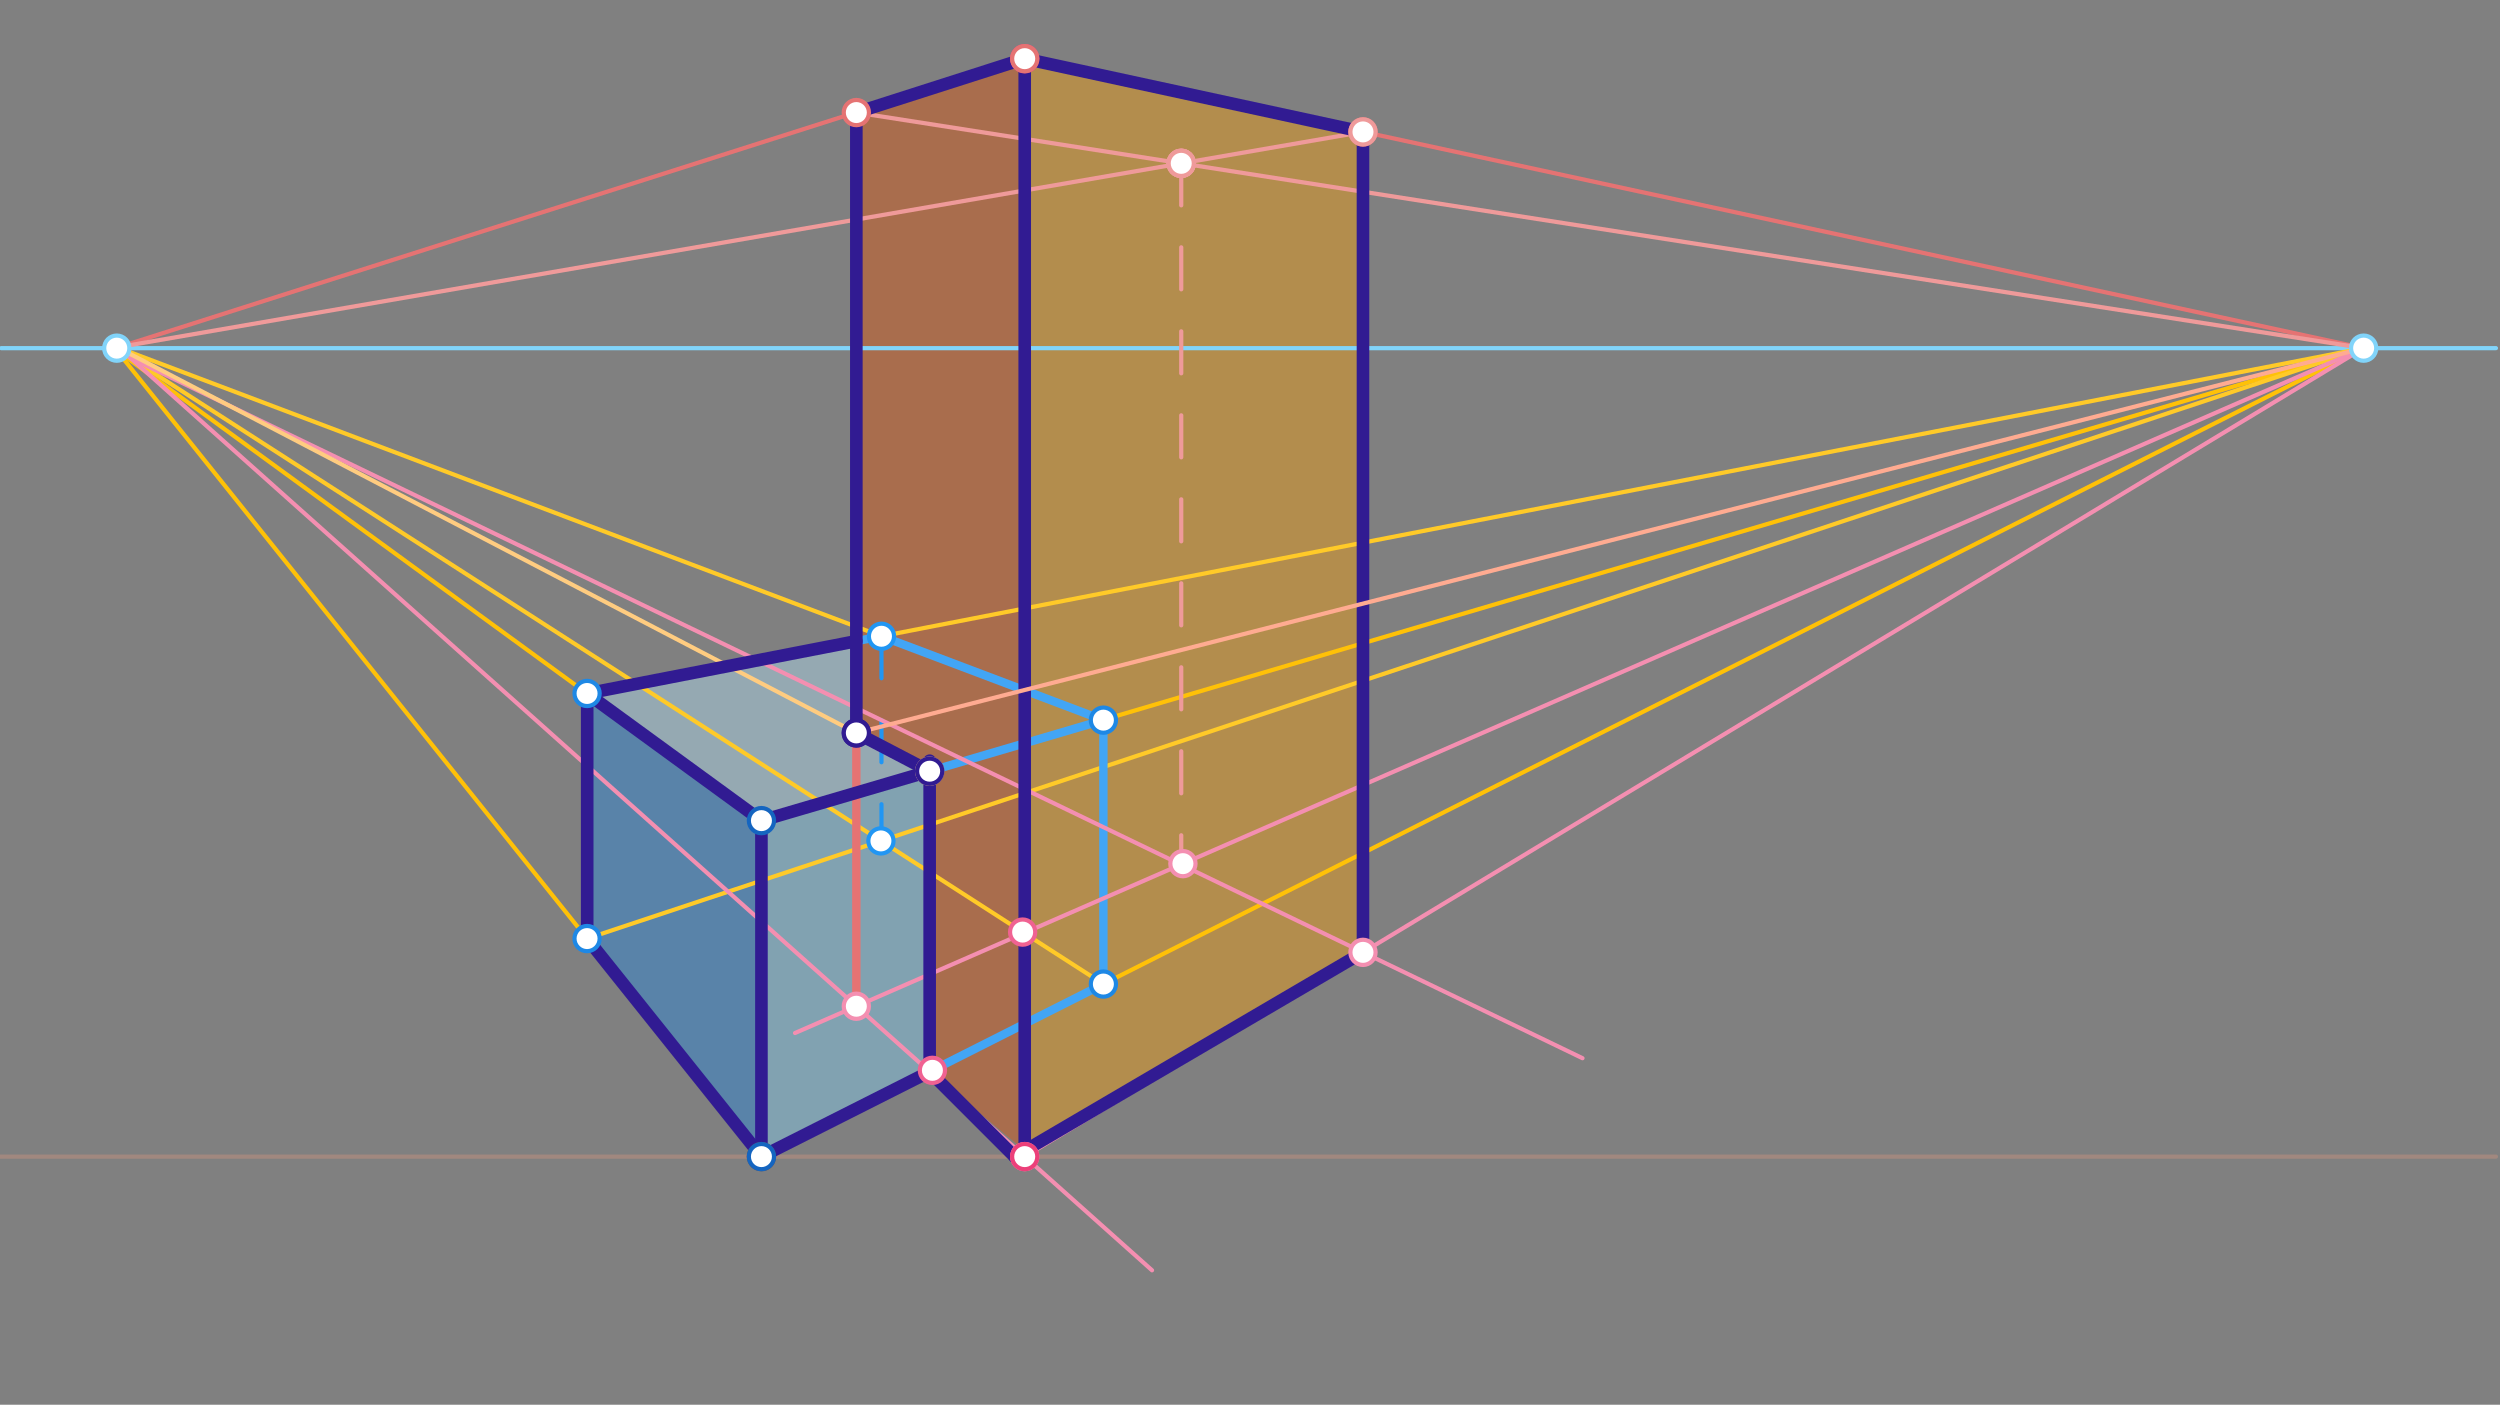 <svg xmlns="http://www.w3.org/2000/svg" class="svg--1it" height="100%" preserveAspectRatio="xMidYMid meet" viewBox="0 0 595.276 334.488" width="100%"><rect x="0" y="0" width="595.276" height="334.488" fill="#808080" stroke="none"/><defs><marker id="marker-arrow" markerHeight="16" markerUnits="userSpaceOnUse" markerWidth="24" orient="auto-start-reverse" refX="24" refY="4" viewBox="0 0 24 8"><path d="M 0 0 L 24 4 L 0 8 z" stroke="inherit"></path></marker></defs><g class="aux-layer--1FB"></g><g class="main-layer--3Vd"><g class="element--2qn"><g fill="#FFA000" opacity="0.4"><path d="M 324.54 31.41 L 324.54 226.766 L 243.995 273.981 L 243.995 13.969 L 324.54 31.41 Z" stroke="none"></path></g></g><g class="element--2qn"><g fill="#E65100" opacity="0.4"><path d="M 243.995 13.969 L 203.903 26.802 L 203.903 174.519 L 221.362 183.63 L 221.362 255.187 L 243.995 273.981 L 243.995 13.969 Z" stroke="none"></path></g></g><g class="element--2qn"><g fill="#81D4FA" opacity="0.4"><path d="M 221.362 183.63 L 181.306 195.399 L 181.306 275.399 L 221.362 255.187 L 221.362 183.63 Z" stroke="none"></path></g></g><g class="element--2qn"><g fill="#1E88E5" opacity="0.4"><path d="M 139.816 165.145 L 181.306 195.399 L 181.306 275.399 L 139.816 223.522 L 139.816 165.145 Z" stroke="none"></path></g></g><g class="element--2qn"><g fill="#B3E5FC" opacity="0.4"><path d="M 221.362 183.63 L 203.903 174.519 L 203.903 152.661 L 139.816 165.145 L 181.306 195.399 L 221.362 183.63 Z" stroke="none"></path></g></g><g class="element--2qn"><line stroke="#A1887F" stroke-dasharray="none" stroke-linecap="round" stroke-width="1" x1="-0.194" x2="594.306" y1="275.399" y2="275.399"></line></g><g class="element--2qn"><line stroke="#1565C0" stroke-dasharray="none" stroke-linecap="round" stroke-width="1" x1="181.306" x2="181.306" y1="275.399" y2="195.399"></line></g><g class="element--2qn"><line stroke="#81D4FA" stroke-dasharray="none" stroke-linecap="round" stroke-width="1" x1="0.306" x2="594.306" y1="82.899" y2="82.899"></line></g><g class="element--2qn"><line stroke="#FFC107" stroke-dasharray="none" stroke-linecap="round" stroke-width="1" x1="181.306" x2="562.806" y1="275.399" y2="82.899"></line></g><g class="element--2qn"><line stroke="#FFC107" stroke-dasharray="none" stroke-linecap="round" stroke-width="1" x1="181.306" x2="27.806" y1="275.399" y2="83.469"></line></g><g class="element--2qn"><line stroke="#FFC107" stroke-dasharray="none" stroke-linecap="round" stroke-width="1" x1="27.806" x2="181.306" y1="83.469" y2="195.399"></line></g><g class="element--2qn"><line stroke="#FFC107" stroke-dasharray="none" stroke-linecap="round" stroke-width="1" x1="181.306" x2="562.806" y1="195.399" y2="82.899"></line></g><g class="element--2qn"><line stroke="#1E88E5" stroke-dasharray="none" stroke-linecap="round" stroke-width="1" x1="139.786" x2="139.786" y1="223.485" y2="165.07"></line></g><g class="element--2qn"><line stroke="#1E88E5" stroke-dasharray="none" stroke-linecap="round" stroke-width="1" x1="262.728" x2="262.728" y1="234.315" y2="171.475"></line></g><g class="element--2qn"><line stroke="#FFCA28" stroke-dasharray="none" stroke-linecap="round" stroke-width="1" x1="262.728" x2="27.306" y1="171.475" y2="82.469"></line></g><g class="element--2qn"><line stroke="#FFCA28" stroke-dasharray="none" stroke-linecap="round" stroke-width="1" x1="139.786" x2="562.806" y1="165.124" y2="82.899"></line></g><g class="element--2qn"><line stroke="#FFCA28" stroke-dasharray="none" stroke-linecap="round" stroke-width="1" x1="262.728" x2="28.306" y1="234.315" y2="83.469"></line></g><g class="element--2qn"><line stroke="#FFCA28" stroke-dasharray="none" stroke-linecap="round" stroke-width="1" x1="139.786" x2="562.806" y1="223.485" y2="82.899"></line></g><g class="element--2qn"><line stroke="#2196F3" stroke-dasharray="10" stroke-linecap="round" stroke-width="1" x1="209.887" x2="209.887" y1="151.498" y2="200.23"></line></g><g class="element--2qn"><line stroke="#42A5F5" stroke-dasharray="none" stroke-linecap="round" stroke-width="2" x1="139.786" x2="181.306" y1="165.124" y2="195.399"></line></g><g class="element--2qn"><line stroke="#42A5F5" stroke-dasharray="none" stroke-linecap="round" stroke-width="2" x1="181.306" x2="262.728" y1="195.399" y2="171.475"></line></g><g class="element--2qn"><line stroke="#42A5F5" stroke-dasharray="none" stroke-linecap="round" stroke-width="2" x1="262.728" x2="209.887" y1="171.475" y2="151.498"></line></g><g class="element--2qn"><line stroke="#42A5F5" stroke-dasharray="none" stroke-linecap="round" stroke-width="2" x1="209.887" x2="139.786" y1="151.498" y2="165.124"></line></g><g class="element--2qn"><line stroke="#42A5F5" stroke-dasharray="none" stroke-linecap="round" stroke-width="2" x1="139.786" x2="139.786" y1="165.124" y2="223.485"></line></g><g class="element--2qn"><line stroke="#42A5F5" stroke-dasharray="none" stroke-linecap="round" stroke-width="2" x1="139.786" x2="181.306" y1="223.485" y2="275.399"></line></g><g class="element--2qn"><line stroke="#42A5F5" stroke-dasharray="none" stroke-linecap="round" stroke-width="2" x1="181.306" x2="262.728" y1="275.399" y2="234.315"></line></g><g class="element--2qn"><line stroke="#42A5F5" stroke-dasharray="none" stroke-linecap="round" stroke-width="2" x1="262.728" x2="262.728" y1="234.315" y2="171.475"></line></g><g class="element--2qn"><line stroke="#42A5F5" stroke-dasharray="none" stroke-linecap="round" stroke-width="2" x1="181.306" x2="181.306" y1="195.399" y2="275.399"></line></g><g class="element--2qn"><line stroke="#F48FB1" stroke-dasharray="none" stroke-linecap="round" stroke-width="1" x1="28.444" x2="274.306" y1="82.899" y2="302.469"></line></g><g class="element--2qn"><line stroke="#F48FB1" stroke-dasharray="none" stroke-linecap="round" stroke-width="1" x1="562.806" x2="189.306" y1="82.899" y2="245.969"></line></g><g class="element--2qn"><line stroke="#F48FB1" stroke-dasharray="none" stroke-linecap="round" stroke-width="1" x1="243.995" x2="562.806" y1="275.399" y2="82.899"></line></g><g class="element--2qn"><line stroke="#F48FB1" stroke-dasharray="none" stroke-linecap="round" stroke-width="1" x1="31.084" x2="376.806" y1="85.257" y2="251.969"></line></g><g class="element--2qn"><line stroke="#EC407A" stroke-dasharray="none" stroke-linecap="round" stroke-width="2" x1="243.995" x2="243.995" y1="275.399" y2="13.969"></line></g><g class="element--2qn"><line stroke="#E57373" stroke-dasharray="none" stroke-linecap="round" stroke-width="1" x1="243.995" x2="562.806" y1="13.969" y2="82.899"></line></g><g class="element--2qn"><line stroke="#E57373" stroke-dasharray="none" stroke-linecap="round" stroke-width="1" x1="243.995" x2="27.306" y1="13.969" y2="82.969"></line></g><g class="element--2qn"><line stroke="#E57373" stroke-dasharray="none" stroke-linecap="round" stroke-width="2" x1="203.903" x2="203.903" y1="239.595" y2="26.802"></line></g><g class="element--2qn"><line stroke="#E57373" stroke-dasharray="none" stroke-linecap="round" stroke-width="2" x1="324.54" x2="324.54" y1="226.766" y2="31.41"></line></g><g class="element--2qn"><line stroke="#EF9A9A" stroke-dasharray="none" stroke-linecap="round" stroke-width="1" x1="324.54" x2="29.306" y1="31.41" y2="82.469"></line></g><g class="element--2qn"><line stroke="#EF9A9A" stroke-dasharray="none" stroke-linecap="round" stroke-width="1" x1="203.903" x2="562.806" y1="26.802" y2="82.899"></line></g><g class="element--2qn"><line stroke="#EF9A9A" stroke-dasharray="10" stroke-linecap="round" stroke-width="1" x1="281.264" x2="281.264" y1="38.894" y2="205.857"></line></g><g class="element--2qn"><line stroke="#311B92" stroke-dasharray="none" stroke-linecap="round" stroke-width="3" x1="221.362" x2="221.362" y1="255.187" y2="181.124"></line></g><g class="element--2qn"><line stroke="#FFCC80" stroke-dasharray="none" stroke-linecap="round" stroke-width="1" x1="28.023" x2="221.362" y1="82.74" y2="183.63"></line></g><g class="element--2qn"><line stroke="#311B92" stroke-dasharray="none" stroke-linecap="round" stroke-width="3" x1="221.362" x2="203.903" y1="183.63" y2="174.519"></line></g><g class="element--2qn"><line stroke="#311B92" stroke-dasharray="none" stroke-linecap="round" stroke-width="3" x1="203.903" x2="203.903" y1="174.519" y2="26.802"></line></g><g class="element--2qn"><line stroke="#311B92" stroke-dasharray="none" stroke-linecap="round" stroke-width="3" x1="203.903" x2="243.995" y1="26.802" y2="13.969"></line></g><g class="element--2qn"><line stroke="#311B92" stroke-dasharray="none" stroke-linecap="round" stroke-width="3" x1="243.995" x2="243.995" y1="275.399" y2="13.969"></line></g><g class="element--2qn"><line stroke="#311B92" stroke-dasharray="none" stroke-linecap="round" stroke-width="3" x1="221.362" x2="242.785" y1="255.187" y2="276.609"></line></g><g class="element--2qn"><line stroke="#311B92" stroke-dasharray="none" stroke-linecap="round" stroke-width="3" x1="241.574" x2="324.54" y1="275.399" y2="226.766"></line></g><g class="element--2qn"><line stroke="#311B92" stroke-dasharray="none" stroke-linecap="round" stroke-width="3" x1="324.54" x2="324.54" y1="226.766" y2="31.41"></line></g><g class="element--2qn"><line stroke="#311B92" stroke-dasharray="none" stroke-linecap="round" stroke-width="3" x1="324.54" x2="243.995" y1="31.41" y2="13.969"></line></g><g class="element--2qn"><line stroke="#311B92" stroke-dasharray="none" stroke-linecap="round" stroke-width="3" x1="203.903" x2="139.786" y1="152.661" y2="165.124"></line></g><g class="element--2qn"><line stroke="#311B92" stroke-dasharray="none" stroke-linecap="round" stroke-width="3" x1="139.786" x2="181.306" y1="165.124" y2="195.399"></line></g><g class="element--2qn"><line stroke="#311B92" stroke-dasharray="none" stroke-linecap="round" stroke-width="3" x1="181.306" x2="221.362" y1="195.399" y2="183.63"></line></g><g class="element--2qn"><line stroke="#311B92" stroke-dasharray="none" stroke-linecap="round" stroke-width="3" x1="221.362" x2="181.306" y1="255.187" y2="275.399"></line></g><g class="element--2qn"><line stroke="#311B92" stroke-dasharray="none" stroke-linecap="round" stroke-width="3" x1="181.306" x2="181.306" y1="275.399" y2="195.399"></line></g><g class="element--2qn"><line stroke="#311B92" stroke-dasharray="none" stroke-linecap="round" stroke-width="3" x1="181.306" x2="139.786" y1="275.399" y2="223.485"></line></g><g class="element--2qn"><line stroke="#311B92" stroke-dasharray="none" stroke-linecap="round" stroke-width="3" x1="139.816" x2="139.816" y1="223.522" y2="165.124"></line></g><g class="element--2qn"><line stroke="#FFAB91" stroke-dasharray="none" stroke-linecap="round" stroke-width="1" x1="203.903" x2="562.806" y1="174.519" y2="82.899"></line></g><g class="element--2qn"><circle cx="181.306" cy="275.399" r="3" stroke="#6D4C41" stroke-width="1" fill="#ffffff"></circle>}</g><g class="element--2qn"><circle cx="181.306" cy="275.399" r="3" stroke="#1565C0" stroke-width="1" fill="#ffffff"></circle>}</g><g class="element--2qn"><circle cx="181.306" cy="195.399" r="3" stroke="#1565C0" stroke-width="1" fill="#ffffff"></circle>}</g><g class="element--2qn"><circle cx="27.806" cy="82.899" r="3" stroke="#81D4FA" stroke-width="1" fill="#ffffff"></circle>}</g><g class="element--2qn"><circle cx="562.806" cy="82.899" r="3" stroke="#81D4FA" stroke-width="1" fill="#ffffff"></circle>}</g><g class="element--2qn"><circle cx="139.786" cy="223.485" r="3" stroke="#1E88E5" stroke-width="1" fill="#ffffff"></circle>}</g><g class="element--2qn"><circle cx="139.786" cy="165.124" r="3" stroke="#1E88E5" stroke-width="1" fill="#ffffff"></circle>}</g><g class="element--2qn"><circle cx="262.728" cy="234.315" r="3" stroke="#1E88E5" stroke-width="1" fill="#ffffff"></circle>}</g><g class="element--2qn"><circle cx="262.728" cy="171.475" r="3" stroke="#1E88E5" stroke-width="1" fill="#ffffff"></circle>}</g><g class="element--2qn"><circle cx="209.887" cy="151.498" r="3" stroke="#2196F3" stroke-width="1" fill="#ffffff"></circle>}</g><g class="element--2qn"><circle cx="209.758" cy="200.23" r="3" stroke="#2196F3" stroke-width="1" fill="#ffffff"></circle>}</g><g class="element--2qn"><circle cx="222.017" cy="254.857" r="3" stroke="#F06292" stroke-width="1" fill="#ffffff"></circle>}</g><g class="element--2qn"><circle cx="243.501" cy="221.942" r="3" stroke="#F06292" stroke-width="1" fill="#ffffff"></circle>}</g><g class="element--2qn"><circle cx="243.995" cy="275.399" r="3" stroke="#F48FB1" stroke-width="1" fill="#ffffff"></circle>}</g><g class="element--2qn"><circle cx="281.664" cy="205.645" r="3" stroke="#F48FB1" stroke-width="1" fill="#ffffff"></circle>}</g><g class="element--2qn"><circle cx="324.54" cy="226.766" r="3" stroke="#F48FB1" stroke-width="1" fill="#ffffff"></circle>}</g><g class="element--2qn"><circle cx="203.903" cy="239.595" r="3" stroke="#F48FB1" stroke-width="1" fill="#ffffff"></circle>}</g><g class="element--2qn"><circle cx="243.995" cy="275.399" r="3" stroke="#EC407A" stroke-width="1" fill="#ffffff"></circle>}</g><g class="element--2qn"><circle cx="243.995" cy="13.969" r="3" stroke="#EC407A" stroke-width="1" fill="#ffffff"></circle>}</g><g class="element--2qn"><circle cx="243.995" cy="13.969" r="3" stroke="#E57373" stroke-width="1" fill="#ffffff"></circle>}</g><g class="element--2qn"><circle cx="203.903" cy="26.802" r="3" stroke="#E57373" stroke-width="1" fill="#ffffff"></circle>}</g><g class="element--2qn"><circle cx="324.54" cy="31.41" r="3" stroke="#E57373" stroke-width="1" fill="#ffffff"></circle>}</g><g class="element--2qn"><circle cx="324.54" cy="31.41" r="3" stroke="#EF9A9A" stroke-width="1" fill="#ffffff"></circle>}</g><g class="element--2qn"><circle cx="281.264" cy="38.894" r="3" stroke="#EF9A9A" stroke-width="1" fill="#ffffff"></circle>}</g><g class="element--2qn"><circle cx="281.264" cy="38.894" r="3" stroke="#EF9A9A" stroke-width="1" fill="#ffffff"></circle>}</g><g class="element--2qn"><circle cx="281.264" cy="38.894" r="3" stroke="#EF9A9A" stroke-width="1" fill="#ffffff"></circle>}</g><g class="element--2qn"><circle cx="281.264" cy="38.894" r="3" stroke="#EF9A9A" stroke-width="1" fill="#ffffff"></circle>}</g><g class="element--2qn"><circle cx="221.362" cy="183.63" r="3" stroke="#311B92" stroke-width="1" fill="#ffffff"></circle>}</g><g class="element--2qn"><circle cx="221.362" cy="183.63" r="3" stroke="#FFCC80" stroke-width="1" fill="#ffffff"></circle>}</g><g class="element--2qn"><circle cx="203.903" cy="174.519" r="3" stroke="#311B92" stroke-width="1" fill="#ffffff"></circle>}</g><g class="element--2qn"><circle cx="221.362" cy="183.63" r="3" stroke="#311B92" stroke-width="1" fill="#ffffff"></circle>}</g><g class="element--2qn"><circle cx="203.903" cy="174.519" r="3" stroke="#311B92" stroke-width="1" fill="#ffffff"></circle>}</g></g><g class="snaps-layer--2PT"></g><g class="temp-layer--rAP"></g></svg>